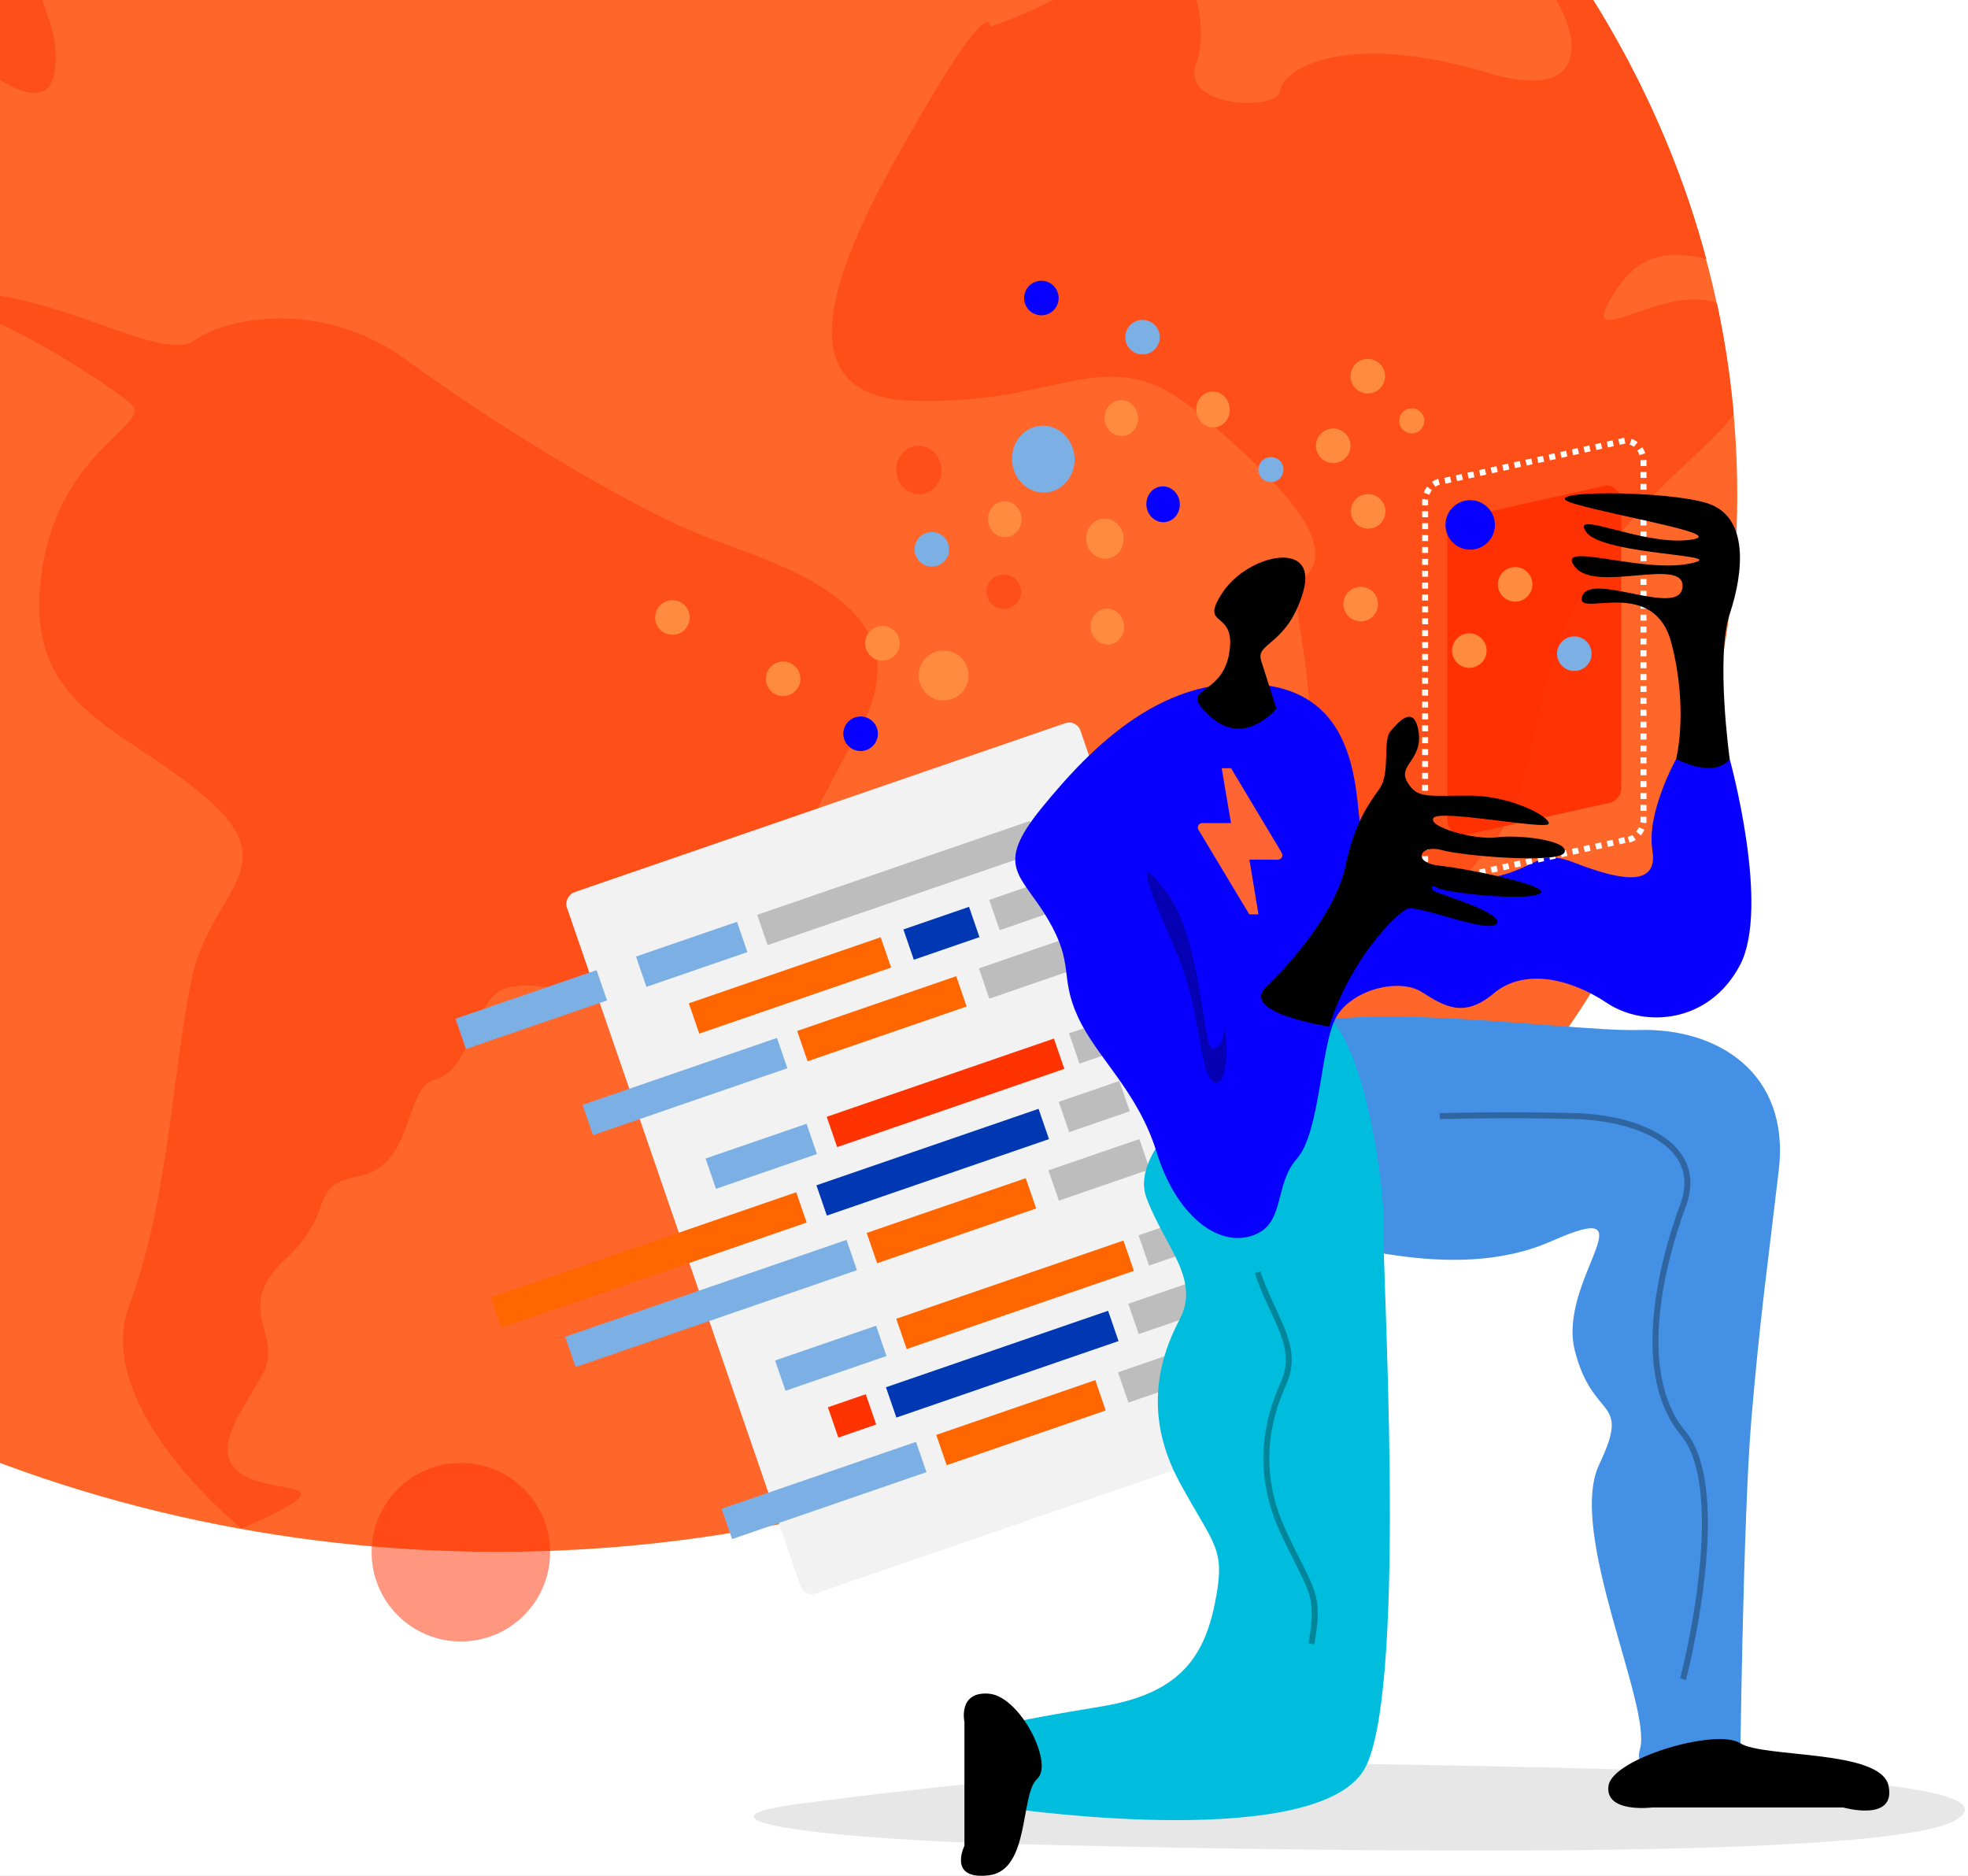 <svg xmlns="http://www.w3.org/2000/svg" xmlns:xlink="http://www.w3.org/1999/xlink" width="662" height="631" viewBox="0 0 662 631">
  <rect x="0" y="0" width="662" height="631" fill="#333333" stroke="none"/>
  <defs>
    <clipPath id="clip-path">
      <path id="Trazado_14849" data-name="Trazado 14849" d="M336.344,107.065H316.438A2.64,2.64,0,0,0,313.8,109.7h0a16.907,16.907,0,0,1-16.858,16.859H203.1A16.909,16.909,0,0,1,186.242,109.7h0a2.639,2.639,0,0,0-2.639-2.639H162.885a27.093,27.093,0,0,0-27.014,27.014v433.44a27.094,27.094,0,0,0,27.014,27.015H336.344a27.094,27.094,0,0,0,27.014-27.015V134.079A27.093,27.093,0,0,0,336.344,107.065Z" transform="translate(-135.871 -107.065)" fill="none"/>
    </clipPath>
    <clipPath id="clip-Ilus">
      <rect width="662" height="631"/>
    </clipPath>
  </defs>
  <g id="Ilus" clip-path="url(#clip-Ilus)">
    <rect width="662" height="631" fill="#fff"/>
    <ellipse id="Elipse_239" data-name="Elipse 239" cx="417.006" cy="355.528" rx="417.006" ry="355.528" transform="translate(-249.627 -189.082)" fill="#ff662a"/>
    <path id="Unión_1" data-name="Unión 1" d="M2145.746,625.7c13.072-34.684,14.549-78.993,20.875-109.239s32.808-37.89,4.067-61.963-59.83-29.862-54.716-73.2,38.461-51.6,30.126-58.667-50.924-35.789-79.49-37.972-67.286-5.1-75.82-37S1956,170.925,1946.09,177.6s43.7,57.5,29.39,69.566-20.342-2.8-27.665-24.447-22.17-45.176-31.334-54.739a15.707,15.707,0,0,1-1.48-1.836c43.034-59.122,105.847-106.693,180.553-135.982,16.251,7.917,27.411,14.308,26.475,19.8-1.753,10.3,33.9-13.17,16.736-33.644-.147-.175-.292-.353-.437-.53a472.962,472.962,0,0,1,47.713-10.833,52.576,52.576,0,0,1,3.66,5.457l5.622-6.972q13.713-2.1,27.733-3.433l.045.1c25.067,53.337,39.125,62.122,17.821,69.435s-74.289,28.242-84.535,60.235-31,46.761-38.621,49.188,5.781,15.521,2.727,32.426-24.9-2.181-35.349-9.836-42.31-16.857-50.352,4.941-19.332,30.234,9.768,47.387,32.676,27.871,60.074,32.935,53.951,21.2,62.985,14.531,41.5-15.223,71.756,6.938,73.683,48.342,97.832,58.186,78.078,22.751,54.241,65.543-45.832,99.752-79.657,91.865-40.479-6.706-45.292,0-8.216,23.844-18.181,26.221-6.756,28.69-25.182,32.326-6.736,11-24.946,28.05-.038,25.421-7.778,38.941-17.731,26.135-6.784,33.394,38.8,1.061-.144,18.234C2183.484,701.035,2132.674,660.378,2145.746,625.7Zm390.585-97.256a37.3,37.3,0,0,1-14.952-3.287c-35.735-15.5,21.845-31.284,21.984-79.318s-9.906-55.836-1.262-65.827-4.909-27.362-36.255-53.8c-20.836-17.571-33.828-13.04-55.385-8.51a164.673,164.673,0,0,1-41.265,4.02c-51.71-1.646-17.681-61.213,4.469-99.076s21.625-26.74,21.625-26.74,19.723-6.368,42.786-21.3,32.073,18.905,26.52,33.729,27.615,16.064,28.262,9.025,21.766-20.352,69.251-6.131c26.892,8.053,30.857-3.167,27.885-14.387-2.276-8.591-8.619-17.184-11.849-17.12-7.45.146-18.7-3.882-24.925-15.225-3.4-6.2,11.064-4.836,24.264-7.247,27.24,35.061,47.384,74.471,58.686,116.758-10.465-2.566-21.568-2.49-29.39,9.092-10.618,15.721-3.044,11.84,8.669,7.96,7.645-2.532,17.05-5.064,24.312-2.148A305.979,305.979,0,0,1,2685.4,326.3c-9.556,12.747-29.01,24.9-45.669,50.779-26.948,41.864-16.63,72.683-37.909,96.585-18.159,20.4-37.889,54.771-65.494,54.774Zm-6.84-355.018c5.993-17.361.187-34-22.791-31.184s-50.019,38.047-87.368,32.368.821-31.137,41.033-27.277-1.717-20.245,11.914-43.439,37.521-10.225,69.823-9.942a55.214,55.214,0,0,0,11.341-1.056,387.41,387.41,0,0,1,44.216,40.959c-8.639,6.373-16.477,14.882-20.743,23.342-12.572,24.929-8.537,15.073-15.484,4.711s-16.77-40.846-19.33-24.884,9.473,29.29,14.9,39.211c2.8,5.124-6.229,8.837-14.792,8.837C2534.2,185.068,2526.593,181.815,2529.49,173.422Zm-51.413-111.4c-17.825-1.874-14.939-8.626-3.335-18.28a427.722,427.722,0,0,1,57.047,33.129,9.329,9.329,0,0,1-4.723,1.332C2518.25,78.2,2508.852,65.256,2478.077,62.022Z" transform="translate(-2102.206 -186.893)" fill="#ff4f19"/>
    <path id="sombra" d="M977.985,590.223c43.789-5.695,119.052-14.653,201.155-13.16s212.1,3.732,187.471,18.662-249.05,9.7-313.364,8.211S934.2,595.918,977.985,590.223Z" transform="translate(-708.699 16.452)" fill="#e7e7e7"/>
    <g id="code" transform="translate(124.682 275.309) rotate(-8)">
      <rect id="Rectángulo_49" data-name="Rectángulo 49" width="249.476" height="182.701" rx="4" transform="translate(239.772 0) rotate(79)" fill="#f2f2f2"/>
      <g id="Grupo_88" data-name="Grupo 88" transform="translate(256.814 223.87) rotate(169)">
        <g id="Grupo_85" data-name="Grupo 85" transform="translate(0 0)">
          <rect id="Rectángulo_51" data-name="Rectángulo 51" width="32.332" height="10.777" transform="translate(0 0)" fill="#bebdbd"/>
          <rect id="Rectángulo_52" data-name="Rectángulo 52" width="56.58" height="10.777" transform="translate(40.414 0)" fill="#f60"/>
          <rect id="Rectángulo_53" data-name="Rectángulo 53" width="69.154" height="10.777" transform="translate(104.18 0)" fill="#7cb0e5"/>
          <rect id="Rectángulo_54" data-name="Rectángulo 54" width="21.554" height="10.777" transform="translate(0 20.656)" fill="#bebdbd"/>
          <rect id="Rectángulo_55" data-name="Rectángulo 55" width="79.033" height="10.777" transform="translate(28.739 20.656)" fill="#0038b3"/>
          <rect id="Rectángulo_56" data-name="Rectángulo 56" width="13.471" height="10.777" transform="translate(114.957 20.656)" fill="#f30"/>
          <rect id="Rectángulo_57" data-name="Rectángulo 57" width="10.777" height="10.777" transform="translate(0 41.313)" fill="#bebdbd"/>
          <rect id="Rectángulo_58" data-name="Rectángulo 58" width="80.829" height="10.777" transform="translate(16.166 41.313)" fill="#f60"/>
          <rect id="Rectángulo_59" data-name="Rectángulo 59" width="35.924" height="10.777" transform="translate(104.18 41.313)" fill="#7cb0e5"/>
        </g>
        <g id="Grupo_86" data-name="Grupo 86" transform="translate(0 71.848)">
          <rect id="Rectángulo_60" data-name="Rectángulo 60" width="32.332" height="10.777" transform="translate(0 0)" fill="#bebdbd"/>
          <rect id="Rectángulo_61" data-name="Rectángulo 61" width="56.58" height="10.777" transform="translate(40.414 0)" fill="#f60"/>
          <rect id="Rectángulo_62" data-name="Rectángulo 62" width="100.073" height="10.777" transform="translate(104.18 0)" fill="#7cb0e5"/>
          <rect id="Rectángulo_63" data-name="Rectángulo 63" width="21.554" height="10.777" transform="translate(0 20.656)" fill="#bebdbd"/>
          <rect id="Rectángulo_64" data-name="Rectángulo 64" width="79.033" height="10.777" transform="translate(28.739 20.656)" fill="#0038b3"/>
          <rect id="Rectángulo_65" data-name="Rectángulo 65" width="108.607" height="10.777" transform="translate(114.957 20.656)" fill="#f60"/>
          <rect id="Rectángulo_66" data-name="Rectángulo 66" width="10.777" height="10.777" transform="translate(0 41.313)" fill="#bebdbd"/>
          <rect id="Rectángulo_67" data-name="Rectángulo 67" width="80.829" height="10.777" transform="translate(16.166 41.313)" fill="#f30"/>
          <rect id="Rectángulo_68" data-name="Rectángulo 68" width="35.924" height="10.777" transform="translate(104.18 41.313)" fill="#7cb0e5"/>
        </g>
        <g id="Grupo_87" data-name="Grupo 87" transform="translate(0 143.696)">
          <rect id="Rectángulo_69" data-name="Rectángulo 69" width="32.332" height="10.777" transform="translate(0 0)" fill="#bebdbd"/>
          <rect id="Rectángulo_70" data-name="Rectángulo 70" width="56.58" height="10.777" transform="translate(40.414 0)" fill="#f60"/>
          <rect id="Rectángulo_71" data-name="Rectángulo 71" width="69.154" height="10.777" transform="translate(104.18 0)" fill="#7cb0e5"/>
          <rect id="Rectángulo_72" data-name="Rectángulo 72" width="21.554" height="10.777" transform="translate(0 20.656)" fill="#bebdbd"/>
          <rect id="Rectángulo_73" data-name="Rectángulo 73" width="23.351" height="10.777" transform="translate(28.739 20.656)" fill="#0038b3"/>
          <rect id="Rectángulo_74" data-name="Rectángulo 74" width="68.256" height="10.777" transform="translate(60.173 20.656)" fill="#f60"/>
          <rect id="Rectángulo_75" data-name="Rectángulo 75" width="96.995" height="10.777" transform="translate(0 41.313)" fill="#bebdbd"/>
          <rect id="Rectángulo_76" data-name="Rectángulo 76" width="35.924" height="10.777" transform="translate(104.18 41.313)" fill="#7cb0e5"/>
          <rect id="Rectángulo_129" data-name="Rectángulo 129" width="50.194" height="10.777" transform="translate(154.125 41.313)" fill="#7cb0e5"/>
        </g>
      </g>
    </g>
    <g id="personaje" transform="translate(205.164 -37.559)">
      <g id="Grupo_185" data-name="Grupo 185" transform="translate(118.079 185.779)">
        <g id="Grupo_184" data-name="Grupo 184" transform="translate(0 0)">
          <path id="Trazado_14850" data-name="Trazado 14850" d="M76.074,315.677c6.471-2.178,48.486,15.242,82.862,0s1.641,13.066,7.823,37.018,19.048,15.242,8.159,38.107,17.926,81.657,13.7,95.811S222.264,497.5,222.264,497.5s.988-88.191,3.844-121.942,5.4-51.171,9.222-83.834-20.7-47.847-47.129-47.039-121.8-14.846-130.282,7.93S76.074,315.677,76.074,315.677Z" transform="translate(39.786 -46.447)" fill="#4390e5"/>
          <path id="Trazado_14855" data-name="Trazado 14855" d="M199.065,265.349s-29.283,20.17-22.918,36.832,18.192,27.151,11.006,40.788-11.911,32.517,0,54.543,15.732,22.028,11.911,40.908-12.732,30.419-38.2,34.615-28.939,5.244-28.939,5.244v29.254s104.06,14.8,118.064-14.569,5.126-170.337,5.746-183.766c.373-8.082-4.762-52.414-17.094-66.76C230.482,232.94,222.391,241.117,199.065,265.349Z" transform="translate(-113.658 -47.257)" fill="#00bddd"/>
          <path id="Trazado_14856" data-name="Trazado 14856" d="M118.742,418.429H54.573s-16.044,2.036-14.77-7.258,36.253-19.48,44.228-14.387,47.443,2.036,49.988,14.387S118.742,418.429,118.742,418.429Z" transform="translate(178.018 41.315)"/>
          <path id="Trazado_14857" data-name="Trazado 14857" d="M195.931,438.335V396.723s-2.3-10.4,8.2-9.579,22,23.51,16.245,28.682-2.3,30.764-16.245,32.416S195.931,438.335,195.931,438.335Z" transform="translate(-194.756 34.327)"/>
          <path id="Trazado_14858" data-name="Trazado 14858" d="M305.273,204.61s13.8,49.771,3.462,69.362-32.052,21.178-44.759,12.708-28.062-11.65-38.123-3.178-16.668,4.236-24.218-.53-23.508-.85-28.767,8.577-5.257,38.548-13.2,47.548-3.552,22.239-15.279,25.945-25.491-7.412-31.846-28.062-20.12-31.768-26.473-45.535-1.059-17.471-10.059-32.826-18.533-17.473-2.119-37.593,41.739-46.593,76.465-41.033S178.2,226.319,182.435,233.2c.271.44.531.886,1.021,1.742,3.52,6.14,6.509,13.138,31.775,11,26.993-2.287,23.02-12.181,38-6.37s28.112,8.455,26.046-4.253,8-30.709,8-30.709Z" transform="translate(-46.685 -97.547)" fill="#0700ff"/>
          <path id="Trazado_14860" data-name="Trazado 14860" d="M173.074,206.993s-10.589,13.237-22.237,2.649,3.706-5.825,6.353-21.18-10.589-7.942-2.117-20.65,32.3-18,27,0-16.062,16.912-14.12,23.017S173.074,206.993,173.074,206.993Z" transform="translate(-66.975 -116.874)"/>
          <path id="Trazado_15129" data-name="Trazado 15129" d="M-415.8-193.25l-60.859,13.581c-3.479,0-6.3-3.1-6.3-6.933V-307.1c0-3.829,2.821-6.933,6.3-6.933l60.859-13.581c3.48,0,6.3,3.1,6.3,6.933v120.5C-409.5-196.354-412.319-193.25-415.8-193.25Z" transform="translate(639.101 327.612)" fill="none" stroke="#fff" stroke-width="2" stroke-dasharray="2 2"/>
          <path id="Trazado_15132" data-name="Trazado 15132" d="M-429.484-220.63l-48.457,10.813a5.287,5.287,0,0,1-5.016-5.521v-95.941a5.287,5.287,0,0,1,5.016-5.52l48.457-10.813a5.287,5.287,0,0,1,5.017,5.52v95.941A5.287,5.287,0,0,1-429.484-220.63Z" transform="translate(646.586 342.686)" fill="#ff2e00" opacity="0.9"/>
          <path id="Trazado_14859" data-name="Trazado 14859" d="M118.818,286.315S88.25,281.8,97.77,272.784s23.553-26.058,26.559-40.59,8.018-21.048,11.526-26.058,1-16.036,3.508-19.042,8.018-9.522,9.522,0-7.116,11.3-3.809,16.926,6.314,4.622,20.846,4.622,27.83,7.517,26.693,9.522-36.715-5.012-38.72-2.005,13.947,7.517,21.255,6.514,24.347,1,22.844,5.012-34.354,1.25-41.445-.759-10.171,4.267-.649,5.269,39.088,7.015,33.575,9.52-31.571-.5-34.076-2-2.747.274-.928,1.2,23.393,7.318,20.679,10.825-26.366-6.516-30.074-5.012S125.833,263.764,118.818,286.315Z" transform="translate(5.049 -89.241)"/>
          <path id="Trazado_14854" data-name="Trazado 14854" d="M122.5,233.8s-4.764-34.415,0-48.712,6.355-32.3-6.883-37.064-61.729-4.764-45.16,0,53.632,10.591,37.748,12.178-39.71-10.589-33.887-2.647,50.831,7.412,34.417,10.589-45.315-7.942-38.277,1.059,37.218-3.706,36.159,6.883S74.059,169.8,72.729,179.8c-.817,6.143,24.356-7.387,30.179,15.051S104.5,233.8,104.5,233.8,117.2,240.686,122.5,233.8Z" transform="translate(136.09 -126.741)"/>
        </g>
        <path id="Trazado_15125" data-name="Trazado 15125" d="M150.652,210.383l9.622.014-3.119-18.45,3.132-.014,16.934,28.24a2.858,2.858,0,0,1,.338.981,1.535,1.535,0,0,1-1.536,1.537l-9.555-.015,3.044,18.423h-3.079l-16.988-28.273h0l0,0a1.506,1.506,0,0,1-.327-.9A1.536,1.536,0,0,1,150.652,210.383Z" transform="translate(-69.433 -81.755)" fill="#ff6434"/>
        <path id="Trazado_15126" data-name="Trazado 15126" d="M148,285.313c5.033,15.285,14.385,24.908,8.7,37.416s-9.419,29.829,0,50.037,12.439,20.206,9.418,37.527" transform="translate(-48.22 -5.584)" fill="none" stroke="rgba(0,0,0,0.3)" stroke-miterlimit="10" stroke-width="2"/>
        <path id="Trazado_15127" data-name="Trazado 15127" d="M167.309,219.843c12.415,15.961,12.415,53.207,15.961,53.207s4.08-7.445,4.08-7.445,2.159,19.3-3.171,18.886-4.771-24.19-12.84-43.052S154.894,203.88,167.309,219.843Z" transform="translate(-98.54 -68.53)" fill="rgba(0,0,0,0.3)"/>
        <path id="Trazado_15128" data-name="Trazado 15128" d="M155.3,447.873s16.554-62.922,0-82.8-7.357-56.779,0-76.491-13.861-29.46-36.359-30.106-45.489,0-45.489,0" transform="translate(87.601 -31.281)" fill="none" stroke="#000" stroke-miterlimit="10" stroke-width="2" opacity="0.3"/>
      </g>
      <g id="dots" transform="matrix(-0.588, -0.809, 0.809, -0.588, 130.402, 405.628)">
        <ellipse id="Elipse_176" data-name="Elipse 176" cx="8.394" cy="8.394" rx="8.394" ry="8.394" transform="translate(116.202 59.734)" fill="#ff8b3e"/>
        <ellipse id="Elipse_178" data-name="Elipse 178" cx="5.81" cy="5.81" rx="5.81" ry="5.81" transform="translate(129.682 95.232)" fill="#ff4f19"/>
        <ellipse id="Elipse_179" data-name="Elipse 179" cx="5.81" cy="5.81" rx="5.81" ry="5.81" transform="translate(149.627 17.999)" fill="#ff8b3e"/>
        <ellipse id="Elipse_180" data-name="Elipse 180" cx="5.81" cy="5.81" rx="5.81" ry="5.81" transform="translate(155.435 84.063)" fill="#7cb0e5"/>
        <ellipse id="Elipse_182" data-name="Elipse 182" cx="5.81" cy="5.81" rx="5.81" ry="5.81" transform="translate(139.639 52.022)" fill="#ff8b3e"/>
        <path id="Trazado_22421" data-name="Trazado 22421" d="M5.81,0A5.81,5.81,0,1,1,0,5.81,5.81,5.81,0,0,1,5.81,0Z" transform="translate(119.347 28.208)" fill="#0700ff"/>
        <ellipse id="Elipse_184" data-name="Elipse 184" cx="5.81" cy="5.81" rx="5.81" ry="5.81" transform="translate(188.188)" fill="#ff8b3e"/>
        <g id="Grupo_181" data-name="Grupo 181" transform="translate(0 97.183)">
          <g id="Grupo_180" data-name="Grupo 180" transform="translate(0 0)">
            <g id="Grupo_178" data-name="Grupo 178" transform="translate(0 92.727)">
              <ellipse id="Elipse_185" data-name="Elipse 185" cx="8.321" cy="8.321" rx="8.321" ry="8.321" transform="translate(53.113 42.937)" fill="#0700ff"/>
              <ellipse id="Elipse_186" data-name="Elipse 186" cx="5.81" cy="5.81" rx="5.81" ry="5.81" transform="translate(30.563 45.924)" fill="#ff8b3e"/>
              <ellipse id="Elipse_187" data-name="Elipse 187" cx="5.81" cy="5.81" rx="5.81" ry="5.81" transform="translate(0 48.314)" fill="#7cb0e5"/>
              <ellipse id="Elipse_189" data-name="Elipse 189" cx="5.81" cy="5.81" rx="5.81" ry="5.81" transform="translate(116.337 46.998)" fill="#ff8b3e"/>
              <ellipse id="Elipse_190" data-name="Elipse 190" cx="5.81" cy="5.81" rx="5.81" ry="5.81" transform="translate(104.232 23.825)" fill="#ff8b3e"/>
              <ellipse id="Elipse_191" data-name="Elipse 191" cx="5.81" cy="5.81" rx="5.81" ry="5.81" transform="translate(79.483 20.367)" fill="#ff8b3e"/>
              <ellipse id="Elipse_192" data-name="Elipse 192" cx="5.81" cy="5.81" rx="5.81" ry="5.81" transform="translate(55.733 0)" fill="#ff8b3e"/>
              <ellipse id="Elipse_193" data-name="Elipse 193" cx="5.81" cy="5.81" rx="5.81" ry="5.81" transform="translate(21.601 20.355)" fill="#ff8b3e"/>
            </g>
            <g id="Grupo_179" data-name="Grupo 179" transform="translate(97.447 -5.878)">
              <ellipse id="Elipse_194" data-name="Elipse 194" cx="6.3" cy="6.75" rx="6.3" ry="6.75" transform="translate(23.454 49.727) rotate(-59.373)" fill="#ff8b3e"/>
              <ellipse id="Elipse_195" data-name="Elipse 195" cx="5.63" cy="6.033" rx="5.63" ry="6.033" transform="translate(49.518 26.131) rotate(-59.373)" fill="#ff8b3e"/>
              <ellipse id="Elipse_196" data-name="Elipse 196" cx="5.63" cy="6.033" rx="5.63" ry="6.033" transform="translate(0 32.803) rotate(-59.373)" fill="#ff8b3e"/>
              <ellipse id="Elipse_197" data-name="Elipse 197" cx="5.63" cy="6.033" rx="5.63" ry="6.033" transform="translate(38.185 104.483) rotate(-59.373)" fill="#ff8b3e"/>
              <ellipse id="Elipse_198" data-name="Elipse 198" cx="7.617" cy="8.161" rx="7.617" ry="8.161" transform="translate(77.049 13.109) rotate(-59.373)" fill="#ff4f19"/>
              <ellipse id="Elipse_200" data-name="Elipse 200" cx="5.63" cy="6.033" rx="5.63" ry="6.033" transform="translate(22.268 72.159) rotate(-59.373)" fill="#0700ff"/>
              <ellipse id="Elipse_201" data-name="Elipse 201" cx="5.63" cy="6.033" rx="5.63" ry="6.033" transform="translate(53.961 77.835) rotate(-59.373)" fill="#ff8b3e"/>
              <ellipse id="Elipse_202" data-name="Elipse 202" cx="10.508" cy="11.258" rx="10.508" ry="11.258" transform="translate(51.265 50.032) rotate(-59.373)" fill="#7cb0e5"/>
            </g>
          </g>
          <ellipse id="Elipse_203" data-name="Elipse 203" cx="4.217" cy="4.217" rx="4.217" ry="4.217" transform="translate(111.672 96.493)" fill="#7cb0e5"/>
          <ellipse id="Elipse_204" data-name="Elipse 204" cx="4.217" cy="4.217" rx="4.217" ry="4.217" transform="translate(97.076 144.436)" fill="#ff8b3e"/>
          <ellipse id="Elipse_205" data-name="Elipse 205" cx="5.81" cy="5.81" rx="5.81" ry="5.81" transform="translate(202.144 66.369)" fill="#0700ff"/>
          <ellipse id="Elipse_206" data-name="Elipse 206" cx="5.81" cy="5.81" rx="5.81" ry="5.81" transform="translate(171.499 86.145)" fill="#7cb0e5"/>
        </g>
      </g>
    </g>
    <circle id="Elipse_211" data-name="Elipse 211" cx="30.023" cy="30.023" r="30.023" transform="translate(125 492.089)" fill="#ff2e00" opacity="0.5"/>
  </g>
</svg>
